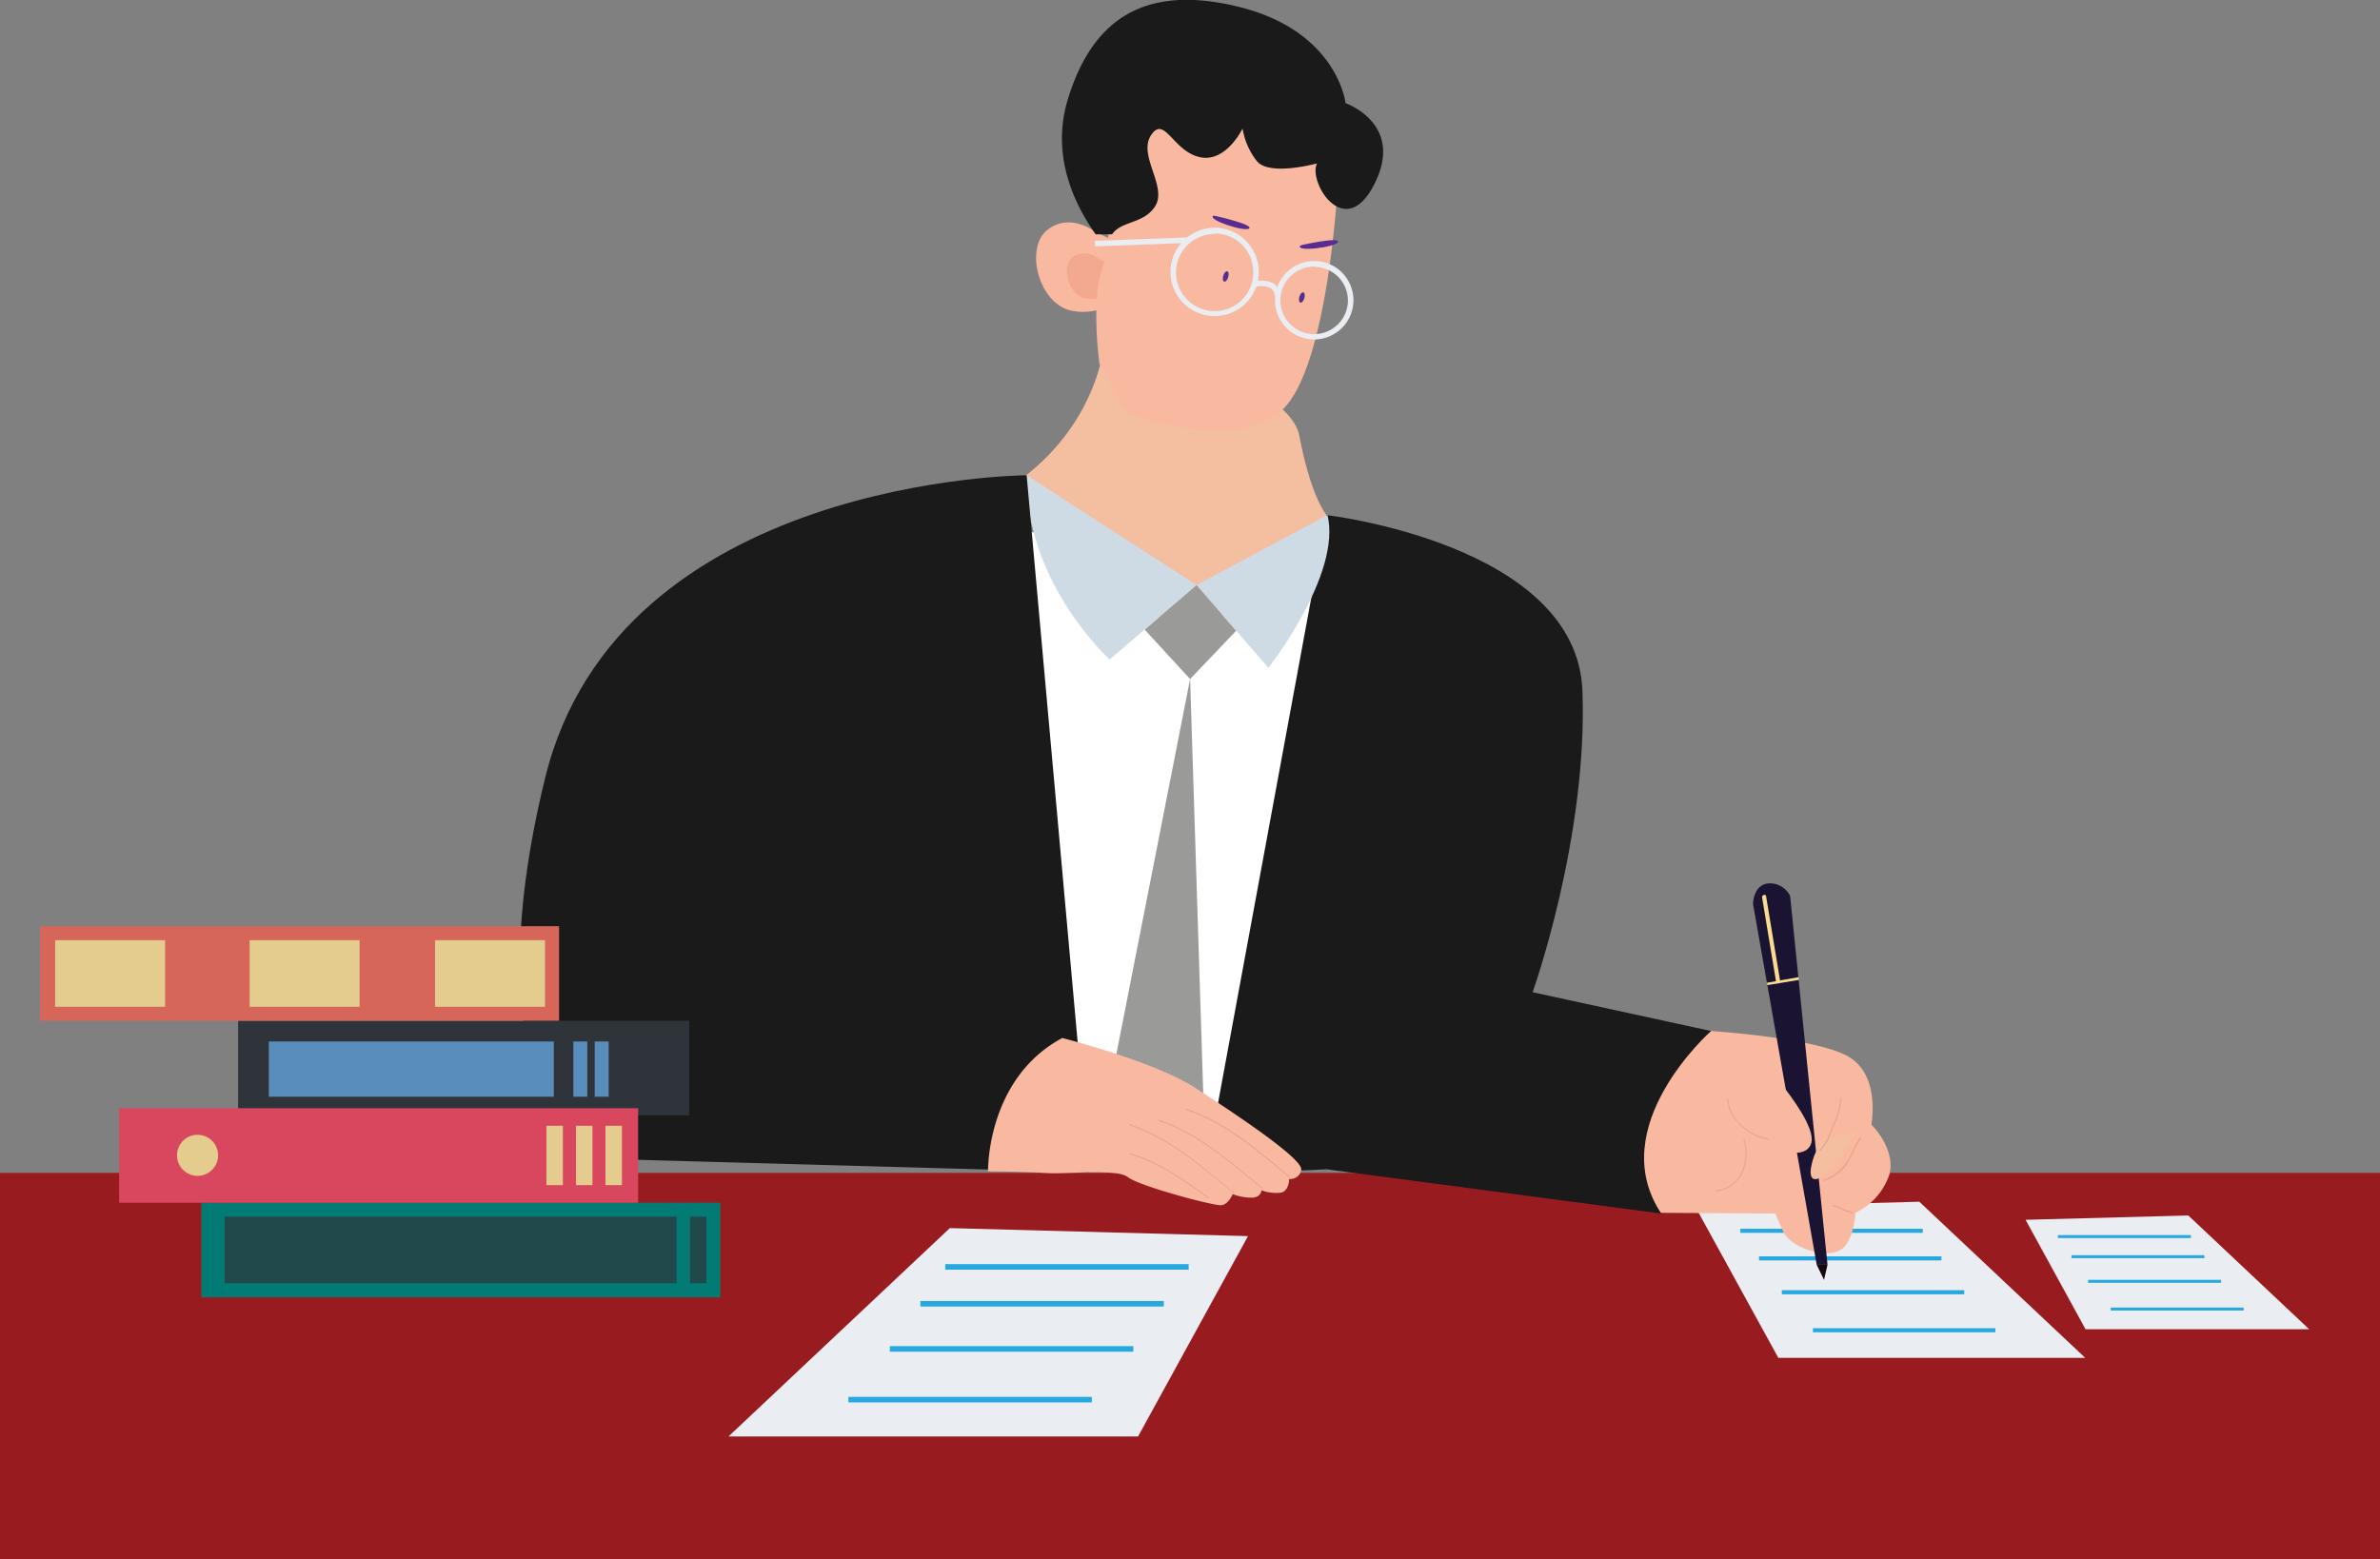 <svg id="Layer_1" data-name="Layer 1" xmlns="http://www.w3.org/2000/svg" viewBox="0 0 231.8 151.92"><rect x="0" y="0" width="231.8" height="151.92" fill="#808080" stroke="none"/><defs><style>.cls-1{fill:#981b1f;}.cls-2{fill:#eaedf1;}.cls-3{fill:#27a8e0;}.cls-4{fill:#fff;}.cls-5{fill:#f4bfa1;}.cls-6{fill:#f9b9a0;}.cls-7{fill:#f3a98f;}.cls-8{fill:#592d8f;}.cls-9{fill:#1a1a1a;}.cls-10{fill:#cfdbe4;}.cls-11{fill:#1a1332;}.cls-12{fill:#15090a;}.cls-13{fill:#f9dc90;}.cls-14{fill:#9a9a99;}.cls-15{fill:#e9a68e;}.cls-16,.cls-19{fill:#2f343b;}.cls-17{fill:#598dbb;}.cls-18{fill:#017b74;}.cls-19{opacity:0.7;}.cls-20{fill:#d6665a;}.cls-21{fill:#e4cb8e;}.cls-22{fill:#d9475e;}</style></defs><title>Who Will Write My Research Paper Online We Hear You Ask</title><rect class="cls-1" y="114.26" width="231.8" height="37.66"/><polygon class="cls-2" points="70.95 139.94 92.51 119.64 121.55 120.42 110.84 139.94 70.95 139.94"/><rect class="cls-3" x="82.63" y="136.08" width="23.71" height="0.54"/><rect class="cls-3" x="86.67" y="131.14" width="23.71" height="0.54"/><rect class="cls-3" x="89.64" y="126.74" width="23.71" height="0.54"/><rect class="cls-3" x="92.06" y="123.15" width="23.71" height="0.54"/><polygon class="cls-2" points="203.09 132.28 186.93 117.07 165.17 117.66 173.2 132.28 203.09 132.28"/><rect class="cls-3" x="176.57" y="129.39" width="17.77" height="0.4"/><rect class="cls-3" x="173.54" y="125.69" width="17.77" height="0.4"/><rect class="cls-3" x="171.32" y="122.39" width="17.77" height="0.4"/><rect class="cls-3" x="169.5" y="119.7" width="17.77" height="0.4"/><polygon class="cls-2" points="224.9 129.49 213.13 118.41 197.28 118.83 203.12 129.49 224.9 129.49"/><rect class="cls-3" x="205.57" y="127.38" width="12.95" height="0.29"/><rect class="cls-3" x="203.37" y="124.68" width="12.95" height="0.29"/><rect class="cls-3" x="201.75" y="122.28" width="12.95" height="0.29"/><rect class="cls-3" x="200.43" y="120.32" width="12.95" height="0.29"/><polygon class="cls-4" points="103.92 112.3 121.91 109.67 132.21 53.37 116.54 57.7 98.53 51.1 103.92 112.3"/><path class="cls-5" d="M139.21,50.18s-1.51-1.71-2.64-7.68-19-9.15-19-9.15-.54,8.52-9.48,14.28a14.48,14.48,0,0,1,8.08,5.23c1.18,1.43,2.27,2.94,3.31,4.48.37.54.73,1.08,1.1,1.61l.37.54.46.65a28.22,28.22,0,0,0,4.16.07C142.9,59.28,139.21,50.18,139.21,50.18Z" transform="translate(-10.01 0)"/><path class="cls-6" d="M116.48,22.45s-2.4-1.76-4.52,0-.81,7,2.26,7.78,6.7-1.67,6.39-2.47-.81-1.73-1-2.47a5.17,5.17,0,0,0-1.43-2A16.86,16.86,0,0,1,116.48,22.45Z" transform="translate(-10.01 0)"/><path class="cls-7" d="M116.87,28.91a9,9,0,0,1,.76-3.42h0a9.45,9.45,0,0,1-.85-.43,1.94,1.94,0,0,0-2.32,0c-1.1.91-.42,3.58,1.16,4a2.86,2.86,0,0,0,1.27,0C116.88,29,116.87,29,116.87,28.91Z" transform="translate(-10.01 0)"/><path class="cls-6" d="M140.26,18.56s-.92,16.53-5.09,21.09-14.91.85-15.14.69a24.34,24.34,0,0,1-2.94-4.94,35,35,0,0,1-.3-5.16,97.52,97.52,0,0,0,1.54-10.83c.15-4.09,7-11.43,7.34-11.51s10.66,1.24,10.89,1.32S140.26,18.56,140.26,18.56Z" transform="translate(-10.01 0)"/><path class="cls-8" d="M129.63,27c-.08.28-.25.47-.39.43s-.17-.29-.09-.57.26-.47.39-.43S129.72,26.69,129.63,27Z" transform="translate(-10.01 0)"/><path class="cls-8" d="M137.05,29.05c-.09.28-.26.47-.39.43s-.18-.3-.1-.57.26-.47.39-.43S137.13,28.77,137.05,29.05Z" transform="translate(-10.01 0)"/><path class="cls-8" d="M128.22,21c.07,0,3.86.86,3.46,1.25S127.42,21.36,128.22,21Z" transform="translate(-10.01 0)"/><path class="cls-8" d="M136.66,23.92c.06-.06,3.86-.87,3.67-.35S136.09,24.58,136.66,23.92Z" transform="translate(-10.01 0)"/><path class="cls-2" d="M128.32,30.79a4.3,4.3,0,1,1,4.29-4.3A4.3,4.3,0,0,1,128.32,30.79Zm0-8a3.76,3.76,0,1,0,3.75,3.75A3.75,3.75,0,0,0,128.32,22.74Z" transform="translate(-10.01 0)"/><path class="cls-2" d="M138,33.07a3.82,3.82,0,1,1,3.83-3.82A3.83,3.83,0,0,1,138,33.07Zm0-7.1a3.29,3.29,0,1,0,3.29,3.28A3.28,3.28,0,0,0,138,26Z" transform="translate(-10.01 0)"/><path class="cls-2" d="M134.18,28.85a1,1,0,0,0-.46-.81,2.1,2.1,0,0,0-1.49-.07l-.16-.51a2.66,2.66,0,0,1,1.94.13,1.58,1.58,0,0,1,.71,1.18Z" transform="translate(-10.01 0)"/><rect class="cls-2" x="116.66" y="23.3" width="9.09" height="0.54" transform="translate(-10.8 4.47) rotate(-2.11)"/><path class="cls-6" d="M176.66,100.44s10.09.65,13.32,2.46,2.29,6.65,2.29,6.65,2.43,2.37,1.75,4.89a6.41,6.41,0,0,1-3.3,3.71s-.13,3-1.61,3.7-4.72-.28-5.46-1.95l-.74-1.68-11.25-.07S164.74,109.33,176.66,100.44Z" transform="translate(-10.01 0)"/><path class="cls-9" d="M139.21,50.18S163.59,53,164.13,67.29s-4.85,29.37-4.85,29.37l17.38,3.78s-10.51,9.29-4.85,17.78l-32.6-4.31-11.86.54Z" transform="translate(-10.01 0)"/><path class="cls-10" d="M110,46.3,126.55,57l-8.47,7.25S109.81,56.72,110,46.3Z" transform="translate(-10.01 0)"/><path class="cls-10" d="M126.55,57l7,8.06s7.16-9.14,5.75-14.89Z" transform="translate(-10.01 0)"/><path class="cls-9" d="M110,46.3s-39.7.18-46.89,29.46,3.59,37.08,3.59,37.08l49.41,1.37Z" transform="translate(-10.01 0)"/><path class="cls-11" d="M180.75,88.08l6.2,35.14H188l-3.64-35.93a2.19,2.19,0,0,0-2.13-1.23C180.75,86.21,180.75,88.08,180.75,88.08Z" transform="translate(-10.01 0)"/><path class="cls-12" d="M187.66,124.68s-.71-1.46-.71-1.46H188Z" transform="translate(-10.01 0)"/><polygon class="cls-13" points="172.09 95.74 175.18 95.19 175.21 95.46 172.13 95.97 172.09 95.74"/><path class="cls-13" d="M181.63,87.43c.46,2.74.91,5.47,1.36,8.21,0,.27.43.15.39-.11-.45-2.74-.9-5.47-1.36-8.21,0-.26-.43-.15-.39.11Z" transform="translate(-10.01 0)"/><path class="cls-6" d="M180.65,102.27s6.64,7,5.73,9.21-6.67-.32-8-4S180.65,102.27,180.65,102.27Z" transform="translate(-10.01 0)"/><polygon class="cls-14" points="111.49 61.34 115.91 66.15 120.39 61.45 116.54 57.01 111.49 61.34"/><polygon class="cls-14" points="115.91 66.15 107.44 109.24 117.34 111.26 115.91 66.15"/><path class="cls-6" d="M113.47,101.12s9,2.29,12.94,4.85,10.55,6.94,10.33,8a1.06,1.06,0,0,1-1.17.88s0,1.18-.81,1.34a4.16,4.16,0,0,1-1.89-.23s0,.61-.8.71a5,5,0,0,1-2-.34s-.4,1-1.11,1.08-8-1.86-9.09-2.73-5.9-.27-8-.41-5.63-.16-5.63-.16S106.06,105.1,113.47,101.12Z" transform="translate(-10.01 0)"/><path class="cls-15" d="M135.58,114.57c-2.94-2.48-6.29-5.35-10-6.55-.08,0-.12.1,0,.13,3.67,1.19,7,4.06,9.94,6.52.06,0,.16,0,.09-.1Z" transform="translate(-10.01 0)"/><path class="cls-15" d="M132.87,115.63c-3-2.48-6.3-5.35-10-6.55-.08,0-.11.1,0,.13,3.67,1.19,7,4.06,9.94,6.51.07.06.16,0,.1-.09Z" transform="translate(-10.01 0)"/><path class="cls-15" d="M130.08,116.08c-3-2.48-6.3-5.35-10-6.55-.08,0-.12.1,0,.13,3.68,1.19,7,4.06,10,6.51.06.06.16,0,.09-.09Z" transform="translate(-10.01 0)"/><path class="cls-15" d="M127.72,116.63c-2.3-1.66-4.88-3.51-7.64-4.29-.08,0-.12.11,0,.13,2.75.77,5.32,2.62,7.61,4.28.07,0,.14-.07.07-.12Z" transform="translate(-10.01 0)"/><path class="cls-5" d="M186.7,112.6s-.92,2.46.25,2.26,3.86-4.52,3.86-4.52l-3.32.51Z" transform="translate(-10.01 0)"/><path class="cls-15" d="M178.24,107.11a3.72,3.72,0,0,0,1.16,2.4,5.29,5.29,0,0,0,2.84,1.53.07.07,0,0,0,0-.13,5.5,5.5,0,0,1-2.51-1.21,3.93,3.93,0,0,1-1.39-2.59.07.07,0,1,0-.13,0Z" transform="translate(-10.01 0)"/><path class="cls-15" d="M179.81,111a4.59,4.59,0,0,1-.05,2.86,3.1,3.1,0,0,1-2.6,2.09c-.08,0,0,.15,0,.13a3.41,3.41,0,0,0,2.49-1.65,4.57,4.57,0,0,0,.25-3.46c0-.08-.16,0-.13,0Z" transform="translate(-10.01 0)"/><path class="cls-15" d="M189.24,107a8,8,0,0,1-.83,2.86,6.33,6.33,0,0,1-1.15,2.14c-.06.06,0,.16.1.1a6.32,6.32,0,0,0,1.16-2.17,8,8,0,0,0,.85-2.93c0-.09-.13-.09-.13,0Z" transform="translate(-10.01 0)"/><path class="cls-15" d="M191.13,110.85a17.81,17.81,0,0,0-1,1.88,4.63,4.63,0,0,1-2.49,2.2c-.08,0,0,.16,0,.13a4.55,4.55,0,0,0,2-1.29c.68-.88,1-2,1.64-2.85.05-.07-.07-.14-.12-.07Z" transform="translate(-10.01 0)"/><path class="cls-15" d="M188.59,117.55a3.35,3.35,0,0,1,.95.37c.27.14.58.15.86.3.07,0,.14-.08.06-.12-.27-.14-.58-.17-.86-.3a3.7,3.7,0,0,0-1-.38c-.09,0-.12.12,0,.13Z" transform="translate(-10.01 0)"/><rect class="cls-16" x="23.19" y="99.44" width="43.94" height="9.21"/><rect class="cls-17" x="26.18" y="101.46" width="27.76" height="5.38"/><rect class="cls-17" x="57.92" y="101.46" width="1.36" height="5.38"/><rect class="cls-17" x="55.84" y="101.46" width="1.36" height="5.38"/><rect class="cls-18" x="19.61" y="117.17" width="50.55" height="9.21"/><rect class="cls-19" x="21.88" y="118.52" width="44.02" height="6.49"/><rect class="cls-19" x="67.2" y="118.52" width="1.6" height="6.49"/><rect class="cls-20" x="3.9" y="90.23" width="50.55" height="9.21"/><rect class="cls-21" x="42.37" y="91.59" width="10.71" height="6.49"/><rect class="cls-21" x="24.31" y="91.59" width="10.71" height="6.49"/><rect class="cls-21" x="5.37" y="91.59" width="10.71" height="6.49"/><rect class="cls-22" x="11.6" y="107.96" width="50.55" height="9.21"/><path class="cls-21" d="M29.25,110.55a2,2,0,1,1-2,2A2,2,0,0,1,29.25,110.55Z" transform="translate(-10.01 0)"/><rect class="cls-21" x="53.22" y="109.67" width="1.6" height="5.78"/><rect class="cls-21" x="56.1" y="109.67" width="1.6" height="5.78"/><rect class="cls-21" x="58.97" y="109.67" width="1.6" height="5.78"/><path class="cls-9" d="M141.06,10.05S140.29,3,130.56.64,116.19,2.53,114,9.71c-1.89,6.28,1.5,11.35,2.72,13.12h1.6c.89-1.32,3-1,4.14-2.65,1.35-1.93-1.66-5-.35-7s2.12,1.51,4.71,2.12,4.21-2.78,4.21-2.78a6.91,6.91,0,0,0,1.39,3.17c1.2,1.51,5.86.23,5.86.23-.9,1.83,2.75,7.75,5.63,1.93S141.06,10.05,141.06,10.05Z" transform="translate(-10.01 0)"/></svg>